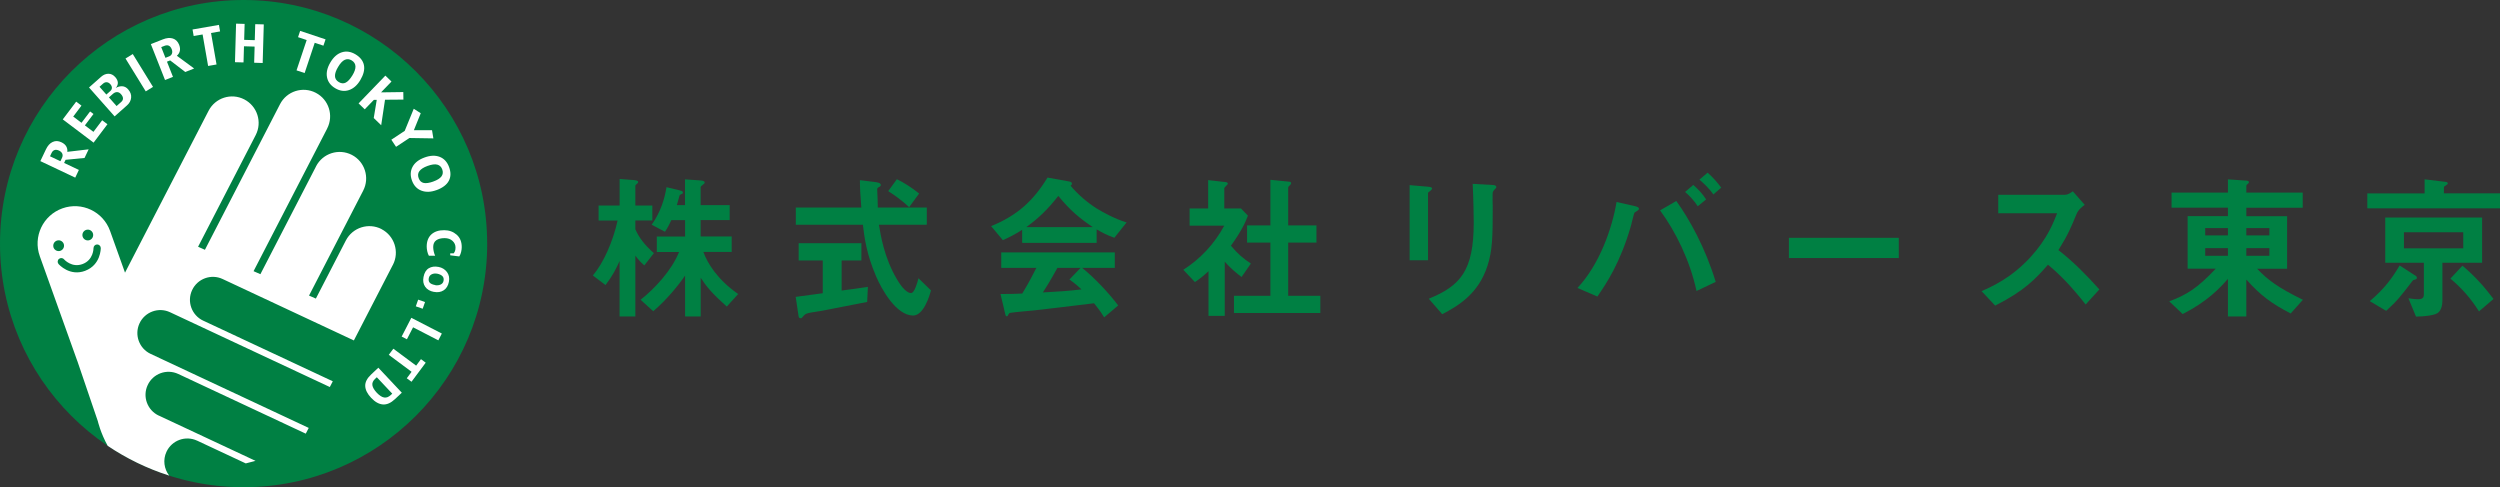 <?xml version="1.0" encoding="UTF-8"?>
<svg id="_レイヤー_2" data-name="レイヤー 2" xmlns="http://www.w3.org/2000/svg" viewBox="0 0 657.94 128.22">
  <rect x="0" y="0" width="657.94" height="128.22" fill="#333333" stroke="none"/>
  <defs>
    <style>
      .cls-1 {
        fill: #008043;
      }

      .cls-1, .cls-2 {
        stroke-width: 0px;
      }

      .cls-2 {
        fill: #fff;
      }
    </style>
  </defs>
  <g id="_レイヤー_1-2" data-name="レイヤー 1">
    <g>
      <g>
        <path class="cls-1" d="M169.57,69.87c-.65-.59-1.59-1.47-2.36-2.6v16.01h-4.15v-14.59c-.94,2.14-1.87,3.9-3.7,6.33l-3.33-2.52c2.76-3.23,5.29-8.93,6.51-14.46h-5v-3.94h5.53v-7l3.7.29c.33.04,1.18.08,1.18.5,0,.21-.16.38-.33.5s-.41.33-.41.46v5.24h4.47v3.94h-4.47v2.3c.85,2.01,2.4,4.15,4.88,6.29l-2.52,3.23ZM191.28,80.69c-3.9-3.48-5.41-5.32-6.87-7.59v10.19h-4.11v-10.77c-1.67,2.47-4.84,6.37-8.38,9.39l-3.33-3.02c3.62-2.85,8.17-7.67,10.12-12.57h-5.85v-4.07h7.44v-4.32h-3.62c-.89,1.93-1.38,2.6-1.67,3.06l-3.5-1.84c2.44-3.48,3.41-6.92,3.9-9.89l3.46.84c.85.21.85.42.85.54,0,.25-.08.33-.41.46-.08.04-.45.21-.45.29-.33,1.22-.49,1.84-.73,2.6h2.15v-6.79l4.07.29c.33.04,1.1.08,1.1.54,0,.21-.16.38-.33.46-.65.54-.73.59-.73.8v4.69h7.64v3.94h-7.64v4.32h8.17v4.07h-7.44c1.02,2.93,3.74,7.33,9.15,11.07l-3.01,3.31Z"/>
        <path class="cls-1" d="M228.19,79.47c-3.54.71-11.79,2.31-11.83,2.31-.41.08-2.4.38-2.85.46-.94.17-1.5.29-1.95.8-.53.63-.57.71-.85.71-.16,0-.49-.08-.53-.46l-.77-5.16c2.24-.29,3.66-.5,7.12-.96v-8.63h-6.34v-4.53h16.51v4.53h-5.2v7.92c2.64-.33,3.5-.46,6.91-.96l-.2,3.98ZM240.31,83.04c-4.39,0-8.25-6.79-9.76-10.35-2.52-5.87-3.05-10.19-3.46-13.54h-17.65v-4.53h17.24c-.24-3.35-.37-4.82-.37-7.21l3.66.46c1.14.13,1.83.25,1.83.84,0,.21-.12.34-.45.5-.45.25-.49.42-.49.59.12,2.52.12,3.14.16,4.82h12.89v4.53h-12.6c.45,2.72,1.38,8.59,4.64,14.17,1.54,2.68,2.89,3.81,3.82,3.81s1.71-2.93,1.95-3.9l3.29,3.19c-.33,1.26-1.87,6.62-4.72,6.62ZM239.25,54.53c-2.03-1.97-4.27-3.44-5.49-4.23l2.28-3.14c2.03,1.01,3.86,2.18,5.85,3.77l-2.64,3.6Z"/>
        <path class="cls-1" d="M293.29,62.58c-2.07-.71-3.46-1.51-4.68-2.22v3.56h-19.6v-3.44c-2.07,1.3-3.29,1.93-5.08,2.72l-3.09-3.69c6.91-2.81,11.14-6.71,14.84-12.78l5.81,1.05c.33.04.61.25.61.54,0,.25-.16.46-.37.54,1.99,2.35,4.31,4.36,6.87,5.99,1.42.88,4.68,2.72,7.89,3.69l-3.21,4.02ZM290.6,83.54c-.41-.63-.89-1.55-2.68-3.73-5.57.71-14.72,1.76-15.9,1.89-.85.08-5.16.46-6.14.63-.2.04-.33.13-.41.29-.24.5-.37.63-.49.63s-.33-.17-.37-.38l-1.3-5.49c2.56,0,3.7-.04,5.73-.13,1.02-1.68,1.87-3.14,3.7-6.75h-9.23v-4.07h29.88v4.07h-8.58c3.5,2.85,7.07,6.71,9.47,9.89l-3.7,3.14ZM278.53,51.56c-2.93,3.69-5.08,5.74-8.42,8.21h17.48c-3.46-2.35-5.85-4.28-9.07-8.21ZM281.45,73.56l2.93-3.06h-6.1c-1.91,3.48-3.09,5.32-3.82,6.46,3.42-.17,6.79-.38,10.16-.8-.57-.54-1.55-1.47-3.17-2.6Z"/>
        <path class="cls-1" d="M326.75,72.89c-1.22-.92-2.72-2.1-4.43-4.02v14.25h-4.27v-11.74c-1.38,1.26-2.24,1.97-3.58,2.85l-3.05-3.23c4.47-2.85,8.21-6.83,10.77-11.61h-9.11v-4.53h4.88v-7.46l4.72.54c.24.04.45.17.45.38,0,.17-.16.33-.28.42-.57.59-.65.67-.65.84v5.28h4.39l1.83,1.89c-.61,1.59-1.5,3.77-4.47,7.92,1.91,2.26,3.29,3.4,5.25,4.69l-2.44,3.52ZM324.75,82.37v-4.53h9.59v-14h-6.14v-4.53h6.14v-11.99l5,.5c.2,0,.45.17.45.38,0,.13-.08.29-.2.42-.33.34-.57.54-.57.71v9.98h7.44v4.53h-7.44v14h8.46v4.53h-22.73Z"/>
        <path class="cls-1" d="M376.47,50.18c-.61.46-.65.5-.65.63v17.69h-4.84v-19.78l4.84.42c.33.04,1.06.08,1.06.46,0,.21-.24.42-.41.59ZM393.34,49.88c-.53.54-.53.67-.53,1.84-.04.38.04,2.26.04,2.68,0,8.17-.08,11.48-1.38,15.55-2.4,7.42-7.68,10.52-11.91,12.74l-3.54-4.07c8.33-3.4,11.83-7.38,11.83-20.04,0-1.01-.08-6.83-.28-10.19l5.2.29c.2,0,1.02.04,1.02.54,0,.13-.04.29-.45.63Z"/>
        <path class="cls-1" d="M430.91,55.46c-.49.33-.65.42-.77.54-.16.21-.73,2.81-.89,3.35-2.8,9.77-6.5,15.3-8.86,18.69l-5.24-2.26c5.73-6.08,9.11-15.55,10.29-22.63l4.92,1.13c.41.08.98.29.98.67,0,.21-.2.33-.41.5ZM446.48,76.58c-1.71-8.01-5.53-15.72-9.59-21.21l4.27-2.47c3.42,4.7,7.68,12.37,10.37,21.29l-5.04,2.39ZM446.81,54.28c-.94-1.43-2.03-2.64-3.33-3.77l2.15-1.84c1.3,1.13,2.4,2.31,3.38,3.81l-2.2,1.8ZM450.91,51.18c-1.06-1.63-2.85-3.19-3.66-3.9l2.15-1.84c1.26,1.09,2.48,2.47,3.58,3.94l-2.07,1.8Z"/>
        <path class="cls-1" d="M470.8,67.91v-5.32h28.91v5.32h-28.91Z"/>
        <path class="cls-1" d="M548.9,80.14c-3.7-4.69-6.59-7.71-9.92-10.48-3.25,3.73-6.26,6.92-13.9,10.77l-3.58-3.81c2.64-1.17,7.81-3.4,12.97-9.05,4.39-4.82,5.98-9.05,6.91-11.44h-15.49v-4.86h17.52c.77,0,1.38-.42,2.11-.92l3.13,3.56c-.81.59-1.71,1.3-2.2,2.52-1.38,3.35-2.16,5.28-4.72,9.39,3.94,3.06,7.44,6.62,10.77,10.35l-3.62,3.98Z"/>
        <path class="cls-1" d="M602.85,82.49c-5.04-2.6-7.93-4.74-11.67-8.93v9.72h-4.84v-9.89c-2.11,2.39-5.33,5.91-11.91,9.26l-3.54-3.35c4.43-1.63,7.44-3.44,12.24-8.59h-7.4v-13.83h10.61v-2.22h-14.84v-3.98h14.84v-3.48l4.92.34c.49.04.61.25.61.42,0,.12-.16.29-.24.38-.37.29-.45.38-.45.59v1.76h14.84v3.98h-14.84v2.22h10.73v13.83h-7.89c2.68,2.85,5.45,4.95,12.04,8.17l-3.21,3.61ZM586.34,60.03h-5.98v1.93h5.98v-1.93ZM586.34,65.31h-5.98v2.01h5.98v-2.01ZM597.24,60.03h-6.06v1.93h6.06v-1.93ZM597.24,65.31h-6.06v2.01h6.06v-2.01Z"/>
        <path class="cls-1" d="M623.02,54.83v-3.94h15.08v-3.69l5.57.67c.24.04.53.13.53.42,0,.13-.12.25-.29.33-.49.34-.73.5-.73.63v1.63h14.76v3.94h-34.92ZM635.66,73.56c-.53.13-.61.17-.69.29-3.29,4.28-4.02,5.24-6.99,7.96l-4.31-2.56c3.9-3.27,6.02-6.25,7.85-9.39l4.35,2.81c.12.08.2.29.2.46,0,.25-.24.38-.41.42ZM642.78,69.16v9.89c0,1.38-.33,3.1-1.79,3.6-.94.34-2.56.63-5.16.67l-1.99-4.82c.98.13,1.71.25,2.6.25,1.1,0,1.46-.46,1.46-1.22v-8.38h-10.16v-11.9h25.49v11.9h-10.45ZM648.27,61.12h-15.61v4.23h15.61v-4.23ZM652.41,81.95c-2.16-3.44-4.55-6.12-7.52-8.63l3.17-3.4c3.21,2.72,5.69,5.45,8.17,8.76l-3.82,3.27Z"/>
      </g>
      <g>
        <path class="cls-1" d="M128.22,64.11c0,35.41-28.7,64.11-64.11,64.11S0,99.52,0,64.11,28.7,0,64.1,0s64.11,28.7,64.11,64.11Z"/>
        <g>
          <path class="cls-2" d="M23.33,39.3l-1.08,2.27-4.99.49-.39.82,3.89,1.84-.96,2.03-9.18-4.35,1.45-3.05c.47-1,1.07-1.67,1.79-1.99.73-.34,1.49-.31,2.3.08.6.28,1.03.65,1.28,1.09.25.45.34.92.27,1.43l5.62-.66ZM15.55,39.64c-.46-.22-.86-.27-1.2-.15-.33.11-.6.38-.79.79l-.4.85,2.74,1.3.43-.91c.18-.38.2-.74.06-1.08-.15-.33-.42-.6-.84-.8Z"/>
          <path class="cls-2" d="M28.28,32.69l-3.65,4.85-8.11-6.12,3.53-4.67,1.39,1.05-2.17,2.88,2.18,1.64,2.26-2.99.89.67-2.26,3,2.25,1.7,2.3-3.05,1.39,1.05Z"/>
          <path class="cls-2" d="M33.74,23.54c.59.67.85,1.39.77,2.17-.07.78-.44,1.46-1.1,2.04l-3.25,2.88-6.73-7.61,3.19-2.82c.6-.53,1.25-.79,1.92-.79.68,0,1.28.3,1.8.89.41.47.64.95.67,1.43.03.49-.15.96-.55,1.43.52-.33,1.08-.48,1.68-.46.6.02,1.14.3,1.6.83ZM29.03,22.15c-.27-.3-.57-.47-.92-.51-.35-.03-.68.1-1.01.39l-.91.81,1.8,2.04,1.01-.89c.3-.26.45-.56.45-.88,0-.32-.14-.64-.42-.96ZM31.88,24.82c-.34-.39-.7-.58-1.08-.58-.38,0-.74.16-1.09.47l-1.04.92,2.01,2.28,1.18-1.04c.35-.3.52-.63.51-.98-.01-.34-.17-.7-.49-1.06Z"/>
          <path class="cls-2" d="M40.27,22.87l-1.91,1.18-5.33-8.65,1.91-1.18,5.33,8.65Z"/>
          <path class="cls-2" d="M51.09,18.03l-2.33.92-3.98-3.05-.84.33,1.58,4-2.09.83-3.73-9.45,3.14-1.24c1.03-.41,1.92-.48,2.67-.23.75.25,1.29.8,1.63,1.63.24.62.3,1.18.18,1.67-.12.5-.38.9-.78,1.23l4.55,3.36ZM45.19,12.95c-.19-.47-.44-.78-.77-.93-.32-.14-.7-.13-1.12.04l-.87.34,1.11,2.82.94-.37c.39-.15.65-.4.77-.74.13-.34.11-.73-.06-1.16Z"/>
          <path class="cls-2" d="M57.92,8.27l-2.38.41,1.45,8.29-2.22.39-1.45-8.29-2.35.41-.3-1.72,6.95-1.21.3,1.72Z"/>
          <path class="cls-2" d="M69.14,16.58l-2.25-.07.12-4.25-2.8-.08-.12,4.25-2.25-.06.29-10.15,2.25.07-.12,4.2,2.79.08.12-4.21,2.25.06-.29,10.16Z"/>
          <path class="cls-2" d="M85.12,12.02l-2.29-.76-2.66,7.97-2.13-.71,2.67-7.98-2.27-.76.55-1.65,6.69,2.23-.56,1.65Z"/>
          <path class="cls-2" d="M94.81,21.1c-.79,1.33-1.79,2.21-2.97,2.61-1.19.4-2.4.24-3.62-.49-1.21-.72-1.93-1.69-2.16-2.9-.23-1.21.06-2.51.89-3.9.82-1.39,1.82-2.27,3-2.65,1.17-.38,2.37-.2,3.59.52,1.26.75,2.01,1.71,2.24,2.86.23,1.15-.09,2.47-.97,3.96ZM92.73,19.86c.57-.94.85-1.74.82-2.39-.03-.66-.35-1.18-.99-1.57-.61-.37-1.21-.43-1.81-.16-.59.26-1.19.89-1.78,1.89-.56.93-.83,1.73-.81,2.39.02.66.35,1.19,1,1.58.65.39,1.26.44,1.83.14.57-.29,1.14-.91,1.73-1.87Z"/>
          <path class="cls-2" d="M100.34,32.98l-1.98-1.92.79-4.78h-.76s-2.4,2.49-2.4,2.49l-1.62-1.56,7.05-7.31,1.61,1.56-2.75,2.85,5.86-.08.03,1.98-4.84.04-1.01,6.71Z"/>
          <path class="cls-2" d="M114.05,36.42l-6.3-.1-3.52,2.32-1.24-1.87,3.52-2.33,2.38-5.82,1.84,1.18-1.81,4.47h4.78s.35,2.14.35,2.14Z"/>
          <path class="cls-2" d="M114.87,50.03c-1.46.54-2.77.59-3.95.15-1.18-.44-2.01-1.33-2.5-2.66-.48-1.32-.43-2.52.15-3.61.58-1.09,1.64-1.91,3.15-2.46,1.52-.56,2.85-.61,4-.17,1.15.45,1.97,1.34,2.46,2.67.51,1.38.49,2.59-.06,3.63-.55,1.04-1.62,1.86-3.25,2.46ZM114.03,47.77c1.04-.37,1.76-.82,2.15-1.34.39-.53.46-1.14.21-1.84-.24-.67-.67-1.09-1.29-1.26-.63-.17-1.49-.06-2.58.34-1.02.37-1.72.82-2.13,1.35-.4.52-.47,1.14-.21,1.86.26.71.7,1.13,1.33,1.27.62.13,1.47,0,2.52-.37Z"/>
        </g>
        <path class="cls-2" d="M100.42,60.29c-3.43-1.76-7.63-.43-9.4,3h0l-7.89,15.29-1.8-.79,14.26-27.63h0c1.76-3.42.42-7.64-3-9.4-3.43-1.76-7.64-.42-9.41,3,0,.02-.01.04-.02.06l-14.63,28.34-1.8-.79,19.37-37.53s0-.01,0-.02c1.77-3.42.43-7.63-3-9.4-3.42-1.77-7.63-.43-9.4,2.99h0l-19.77,38.33-1.8-.8,15.16-29.38h0c1.77-3.42.42-7.63-3-9.4-3.43-1.77-7.63-.43-9.4,3,0,0,0,.01-.01.02l-21.98,42.58-3.93-10.98h0c-1.83-5.11-7.45-7.77-12.56-5.94-5.11,1.83-7.77,7.46-5.94,12.57,0,0,0,0,0,.01l9.85,27.52h.01s5.41,15.88,5.41,15.88c0,0,.7,3.09,2.61,6.52,4.95,3.33,10.39,5.98,16.18,7.83-1.35-1.74-1.71-4.15-.71-6.28,1.42-3.03,5.02-4.33,8.05-2.92,0,0,0,0,.01,0l12.8,5.99c.87-.22,1.73-.45,2.57-.67l-25.44-11.91s-.02,0-.03,0c-3.02-1.42-4.33-5.02-2.91-8.04,1.41-3.03,5.01-4.33,8.04-2.92h0l33.56,15.71.78-1.51-41.62-19.49h0c-3.02-1.42-4.32-5.02-2.91-8.04,1.42-3.02,5.02-4.33,8.04-2.91h0s42.04,19.68,42.04,19.68l.78-1.51-34.06-15.94s-.03-.01-.05-.02c-3.02-1.42-4.33-5.02-2.91-8.04,1.42-3.03,5.02-4.33,8.04-2.91,0,0,.02,0,.02.01l34.51,16.15,10.24-19.85s.02-.03.03-.04c1.77-3.42.42-7.64-3-9.41ZM22.8,60.47c.76-.18,1.52.31,1.69,1.07.17.77-.31,1.53-1.07,1.7-.77.17-1.52-.31-1.7-1.07-.17-.77.31-1.53,1.07-1.7ZM14.05,64.97c-.17-.76.31-1.52,1.07-1.69.76-.18,1.53.31,1.7,1.07.17.77-.31,1.52-1.08,1.7-.76.17-1.52-.31-1.7-1.08ZM22.45,71.26c-4.09,1.55-6.92-1.64-7.04-1.77-.34-.39-.3-1,.09-1.34.4-.34,1-.31,1.34.09.09.1,2.09,2.32,4.92,1.24,2.83-1.07,2.85-4.06,2.85-4.19,0-.52.43-.95.95-.96.52,0,.95.42.96.94,0,.18,0,4.43-4.09,5.99Z"/>
        <g>
          <path class="cls-2" d="M120.88,67.49l-2.39-.3v-.52s.91,0,.91,0c.12-.16.24-.35.33-.57.1-.22.15-.54.15-.96,0-.68-.26-1.26-.78-1.74-.52-.48-1.22-.73-2.1-.73-.91,0-1.63.18-2.18.56-.54.38-.81.97-.81,1.78,0,.34.04.74.14,1.17.1.44.22.81.37,1.12h-1.65c-.18-.31-.32-.69-.42-1.15-.1-.47-.15-.88-.15-1.25,0-1.4.42-2.47,1.24-3.22.82-.74,1.95-1.11,3.38-1.1,1.27,0,2.36.4,3.26,1.18.9.79,1.35,1.88,1.34,3.29,0,.38-.05.8-.16,1.26-.11.46-.27.86-.49,1.19Z"/>
          <path class="cls-2" d="M114.17,76.82c-1.02-.2-1.78-.64-2.27-1.35-.49-.7-.64-1.56-.44-2.58.21-1.1.67-1.86,1.38-2.29.71-.43,1.57-.55,2.59-.35.92.18,1.65.62,2.19,1.33.54.72.72,1.58.52,2.59-.2,1.01-.65,1.76-1.37,2.23-.71.47-1.58.61-2.6.41ZM114.51,75.04c.51.1.98.05,1.42-.14.44-.19.71-.52.8-.99.1-.54,0-.96-.32-1.26-.31-.3-.76-.5-1.33-.62-.54-.1-1.02-.05-1.45.15-.43.21-.69.54-.78,1.01-.1.52-.02.93.25,1.21.26.28.73.49,1.41.62Z"/>
          <path class="cls-2" d="M109.43,80.62l.62-1.76,1.81.63-.62,1.76-1.81-.63Z"/>
          <path class="cls-2" d="M105.71,88.57l2.54-4.93,8.03,4.14-.92,1.79-6.65-3.43-1.62,3.15-1.38-.71Z"/>
          <path class="cls-2" d="M107.05,99.56l1.27-1.71-6-4.47,1.2-1.61,6,4.46,1.27-1.71,1.25.93-3.74,5.02-1.25-.92Z"/>
          <path class="cls-2" d="M97.7,104.73c-1.02-1.08-1.54-2.12-1.58-3.14-.04-1.01.48-2.03,1.56-3.04l1.89-1.78,6.18,6.58-1.81,1.7c-1.07,1-2.13,1.47-3.17,1.39-1.04-.08-2.07-.65-3.07-1.72ZM99.16,103.36c.69.72,1.33,1.15,1.93,1.25.6.11,1.18-.12,1.77-.66l.37-.35-4.06-4.32-.46.43c-.56.53-.8,1.08-.71,1.67.09.59.48,1.25,1.16,1.98Z"/>
        </g>
      </g>
    </g>
  </g>
</svg>